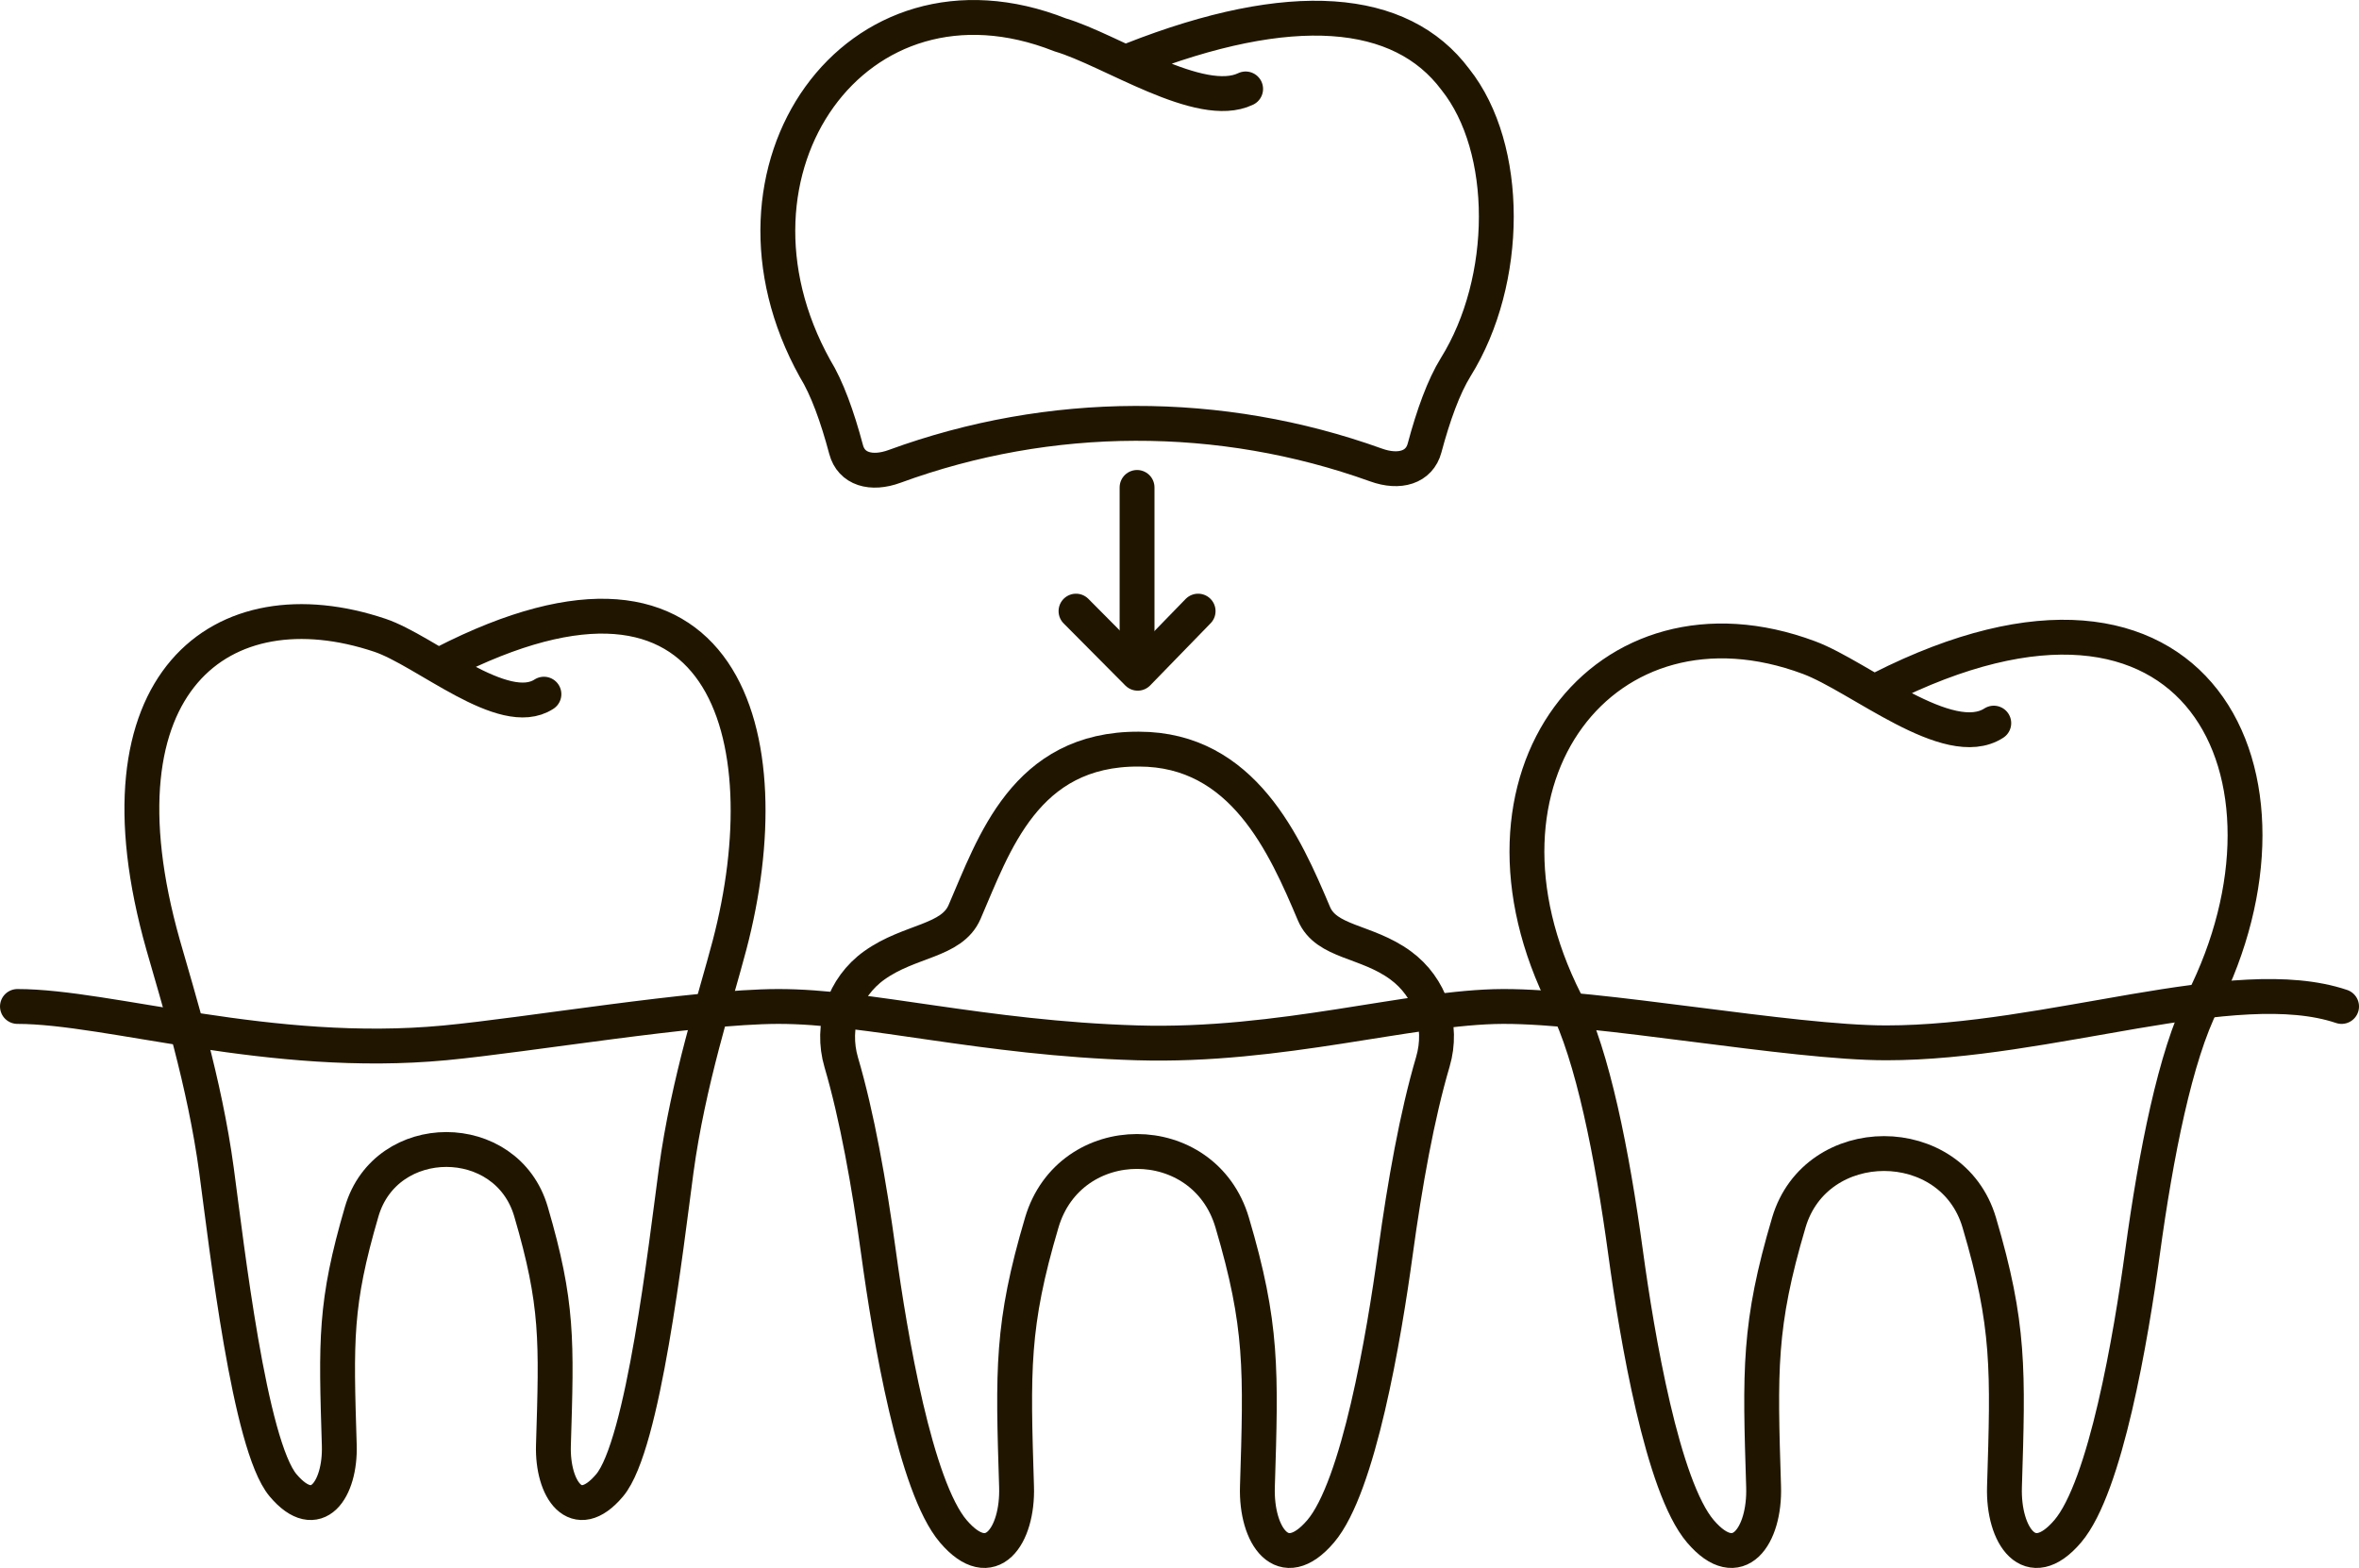 <svg xmlns="http://www.w3.org/2000/svg" id="_&#xCE;&#xD3;&#xC8;_1" viewBox="0 0 1626.15 1081.04"><defs><style>.cls-1{fill:none;stroke:#201600;stroke-linecap:round;stroke-linejoin:round;stroke-width:24.03px;}</style></defs><path class="cls-1" d="m1374.39,498.56c-31.2,20.14-92.29-32.09-127.33-45.17-140.27-52.38-246.14,82.61-167.87,237.39,18.72,37.01,32.09,104.57,41.38,172.75,7.95,58.28,25.43,161.6,51.58,192.25,26.14,30.65,44.62,2.89,43.57-30.65-2.52-80.67-3.57-111.44,17.39-182.24,18.78-63.43,112.48-63.43,131.26,0,20.96,70.81,19.91,101.57,17.39,182.24-1.05,33.54,17.43,61.3,43.58,30.65,26.15-30.65,43.63-133.97,51.58-192.25,9.3-68.18,22.67-135.74,41.38-172.75,78.28-154.78-1.9-327.39-221.74-215.93"></path><path class="cls-1" d="m374.95,478.6c-27.74,18.12-81.63-30.1-113.21-40.66-108.37-36.25-200.83,31.73-149.25,213.68,10.17,35.88,28.53,94.13,36.79,155.5,7.07,52.46,22.61,189.34,45.86,216.93,23.25,27.59,39.67,2.6,38.74-27.59-2.24-72.62-3.18-97.38,15.46-161.12,16.69-57.09,100.01-57.09,116.7,0,18.64,63.74,17.7,88.5,15.46,161.12-.93,30.19,15.5,55.18,38.74,27.59,23.25-27.59,38.79-164.47,45.86-216.93,8.27-61.37,27.32-119.42,36.79-155.5,37.6-143.1-1.69-294.7-197.15-194.36"></path><path class="cls-1" d="m858.66,61.31c-31.3,15.07-92.97-27-127.83-37.27-141.08-55.77-245.03,93.1-169.01,230.02,8.27,13.42,15.38,33.1,21.45,55.9,3.55,13.39,17.25,17.54,33.47,11.56,107-39.19,224.56-39.51,331.74-.96,16.24,5.88,29.97,1.69,33.52-11.67,6.08-22.74,13.19-42.37,21.47-55.77,37.22-59.79,37.52-150.95-.24-198.35-37.55-50.27-113.17-56.76-222.83-13.58"></path><path class="cls-1" d="m987.74,732c7.29-24.68-1.56-51.33-22.35-66.51-23.64-17.26-51.13-15.48-59.64-35.59-19.88-47-48.81-113.42-120.66-113.42h0c-78.61-.43-100.04,65.89-120.18,112.3-8.9,20.49-37.7,19.26-62.24,36.81-21.09,15.08-30.09,41.96-22.77,66.83,10.81,36.73,19.23,83.77,25.69,131.11,7.95,58.28,25.43,161.6,51.58,192.25,26.15,30.65,44.62,2.89,43.58-30.65-2.52-80.67-3.57-111.44,17.39-182.25,19.34-65.33,111.91-65.33,131.25,0,20.96,70.81,19.91,101.58,17.39,182.25-1.05,33.54,17.43,61.3,43.58,30.65,26.14-30.65,43.63-133.97,51.58-192.25,6.48-47.52,14.94-94.75,25.81-131.54Z"></path><g><line class="cls-1" x1="783.82" y1="336.06" x2="783.82" y2="460"></line><polyline class="cls-1" points="741.73 421.34 784.27 464.17 825.91 421.34"></polyline></g><path class="cls-1" d="m12.02,693.91c63.03,0,174.48,36.5,294.74,25.08,57.44-5.45,171.72-24.93,229.42-25.08,62.23-.16,140.7,21.85,247.64,25.08,99.26,3,188.72-24.82,252.04-25.08,66.35-.27,197.88,25.04,264.23,25.08,112.38.06,240.55-49.82,314.05-25.08"></path></svg>